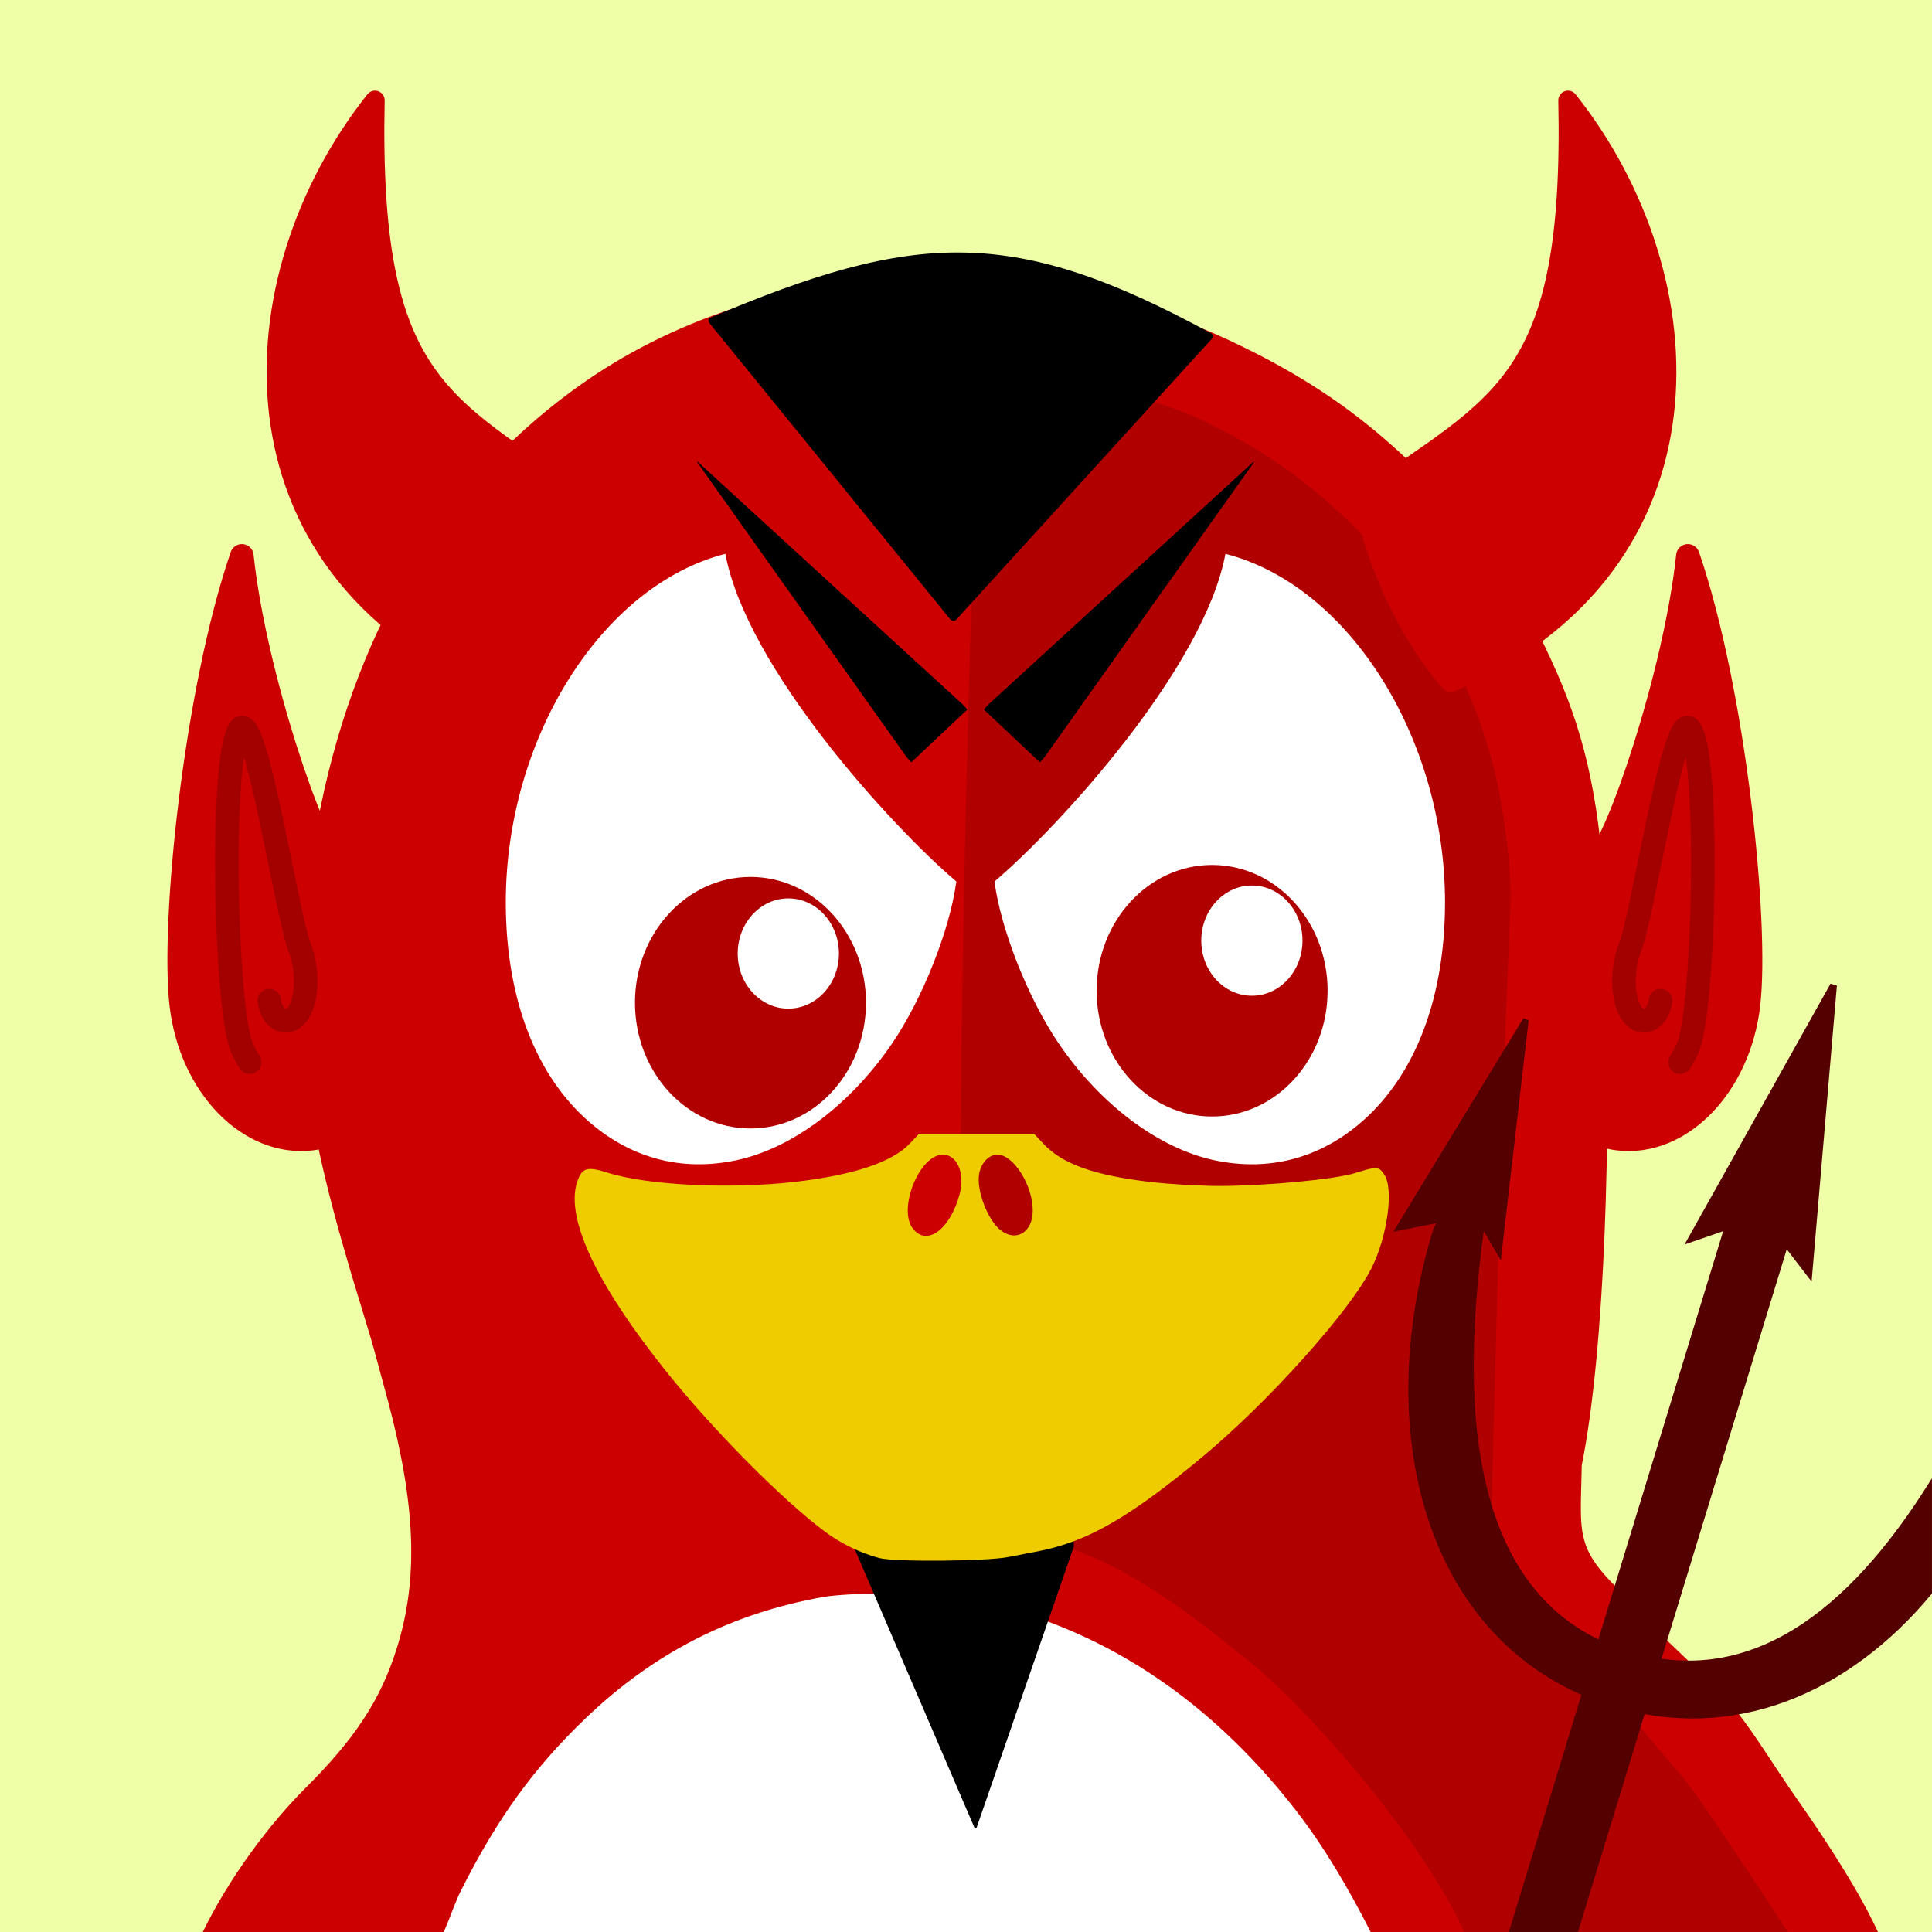 <svg xmlns="http://www.w3.org/2000/svg" xmlns:xlink="http://www.w3.org/1999/xlink" viewBox="0 0 3000 3000"><defs><clipPath id="b"><path d="M0 0h3000v3000H0z"/></clipPath><clipPath id="c"><path d="M0 0h3000v3000H0z"/></clipPath><mask id="e"><g filter="url(#a)"><use xlink:href="#image11"/></g></mask><mask id="g"><g filter="url(#a)"><use xlink:href="#image18"/></g></mask><g id="d" clip-path="url(#b)"><path stroke-linejoin="round" d="M495.315 369.994c-4.851 112.151 53.017 204.497 84.963 264.264 38.391 71.837 160.855 152.581 229.81 211.88-31.337 84.728-73.314 137.698-96.635 162.542-136.269-84.26-252.826-234.966-255.006-354.851-1.664-91.174-15.164-202.27 36.868-283.835zm0 0" stroke="#a30000" stroke-linecap="round" stroke-width="24.352" fill="#a30000"/></g><g id="f" clip-path="url(#c)"><path stroke-linejoin="round" d="M2521.812 369.994c4.804 112.151-53.087 204.497-84.963 264.264-38.438 71.837-160.902 152.581-229.81 211.88 31.29 84.728 73.244 137.698 96.565 162.542 136.292-84.26 252.896-234.966 255.005-354.851 1.64-91.174 15.235-202.27-36.797-283.835zm0 0" stroke="#a30000" stroke-linecap="round" stroke-width="24.352" fill="#a30000"/></g><filter id="a" height="100%" width="100%" y="0%" x="0%" filterUnits="objectBoundingBox"><feColorMatrix values="0 0 0 0 1 0 0 0 0 1 0 0 0 0 1 0 0 0 1 0" in="SourceGraphic"/></filter></defs><path fill="#eeffa8" d="M0 0h3000v3000H0z"/><g transform="translate(0 -4.406)"><path fill="#c00" d="M986.04 1795.7c-103.34-40-177.42-145.2-203.04-288.2-10.078-56.391-9.258-151.64 1.852-214.29 37.78-213.05 173.44-388.15 332.16-428.74 62.625-16.031 120-10.336 177.75 17.625 85.477 41.367 149.2 131.04 176.37 248.18 12.469 53.742 18.492 132.52 14.508 147.35-2.602 41.812-3.118 45.141-7.828 74.039.21 40.055-31.102 142.8-62.695 205.69-64.97 129.38-171.63 224.46-279.21 248.91-45.094 10.242-107.55 5.86-149.86-10.5z"/><path fill="#fff" d="M1520.9 2457.6c-502.69 0-910.31 244.27-915.91 546.77h1832.2c-5.578-302.51-413.58-546.77-916.24-546.77z"/><path d="M1813.5 897.94c14.133 1.219 28.195 3.96 42.844 7.71 148.59 37.993 275.55 201.91 310.92 401.37 10.383 58.642 11.273 147.89 1.828 200.67-23.976 133.95-93.328 232.1-190.05 269.53-39.609 15.329-98.062 19.477-140.27 9.892-100.69-22.876-200.65-111.8-261.47-232.92-29.578-58.876-58.805-155.11-58.594-192.61-4.406-27.048-4.898-30.07-7.336-69.212-3.726-13.898 1.899-87.75 13.547-138.07 25.453-109.66 85.148-193.43 165.16-232.17 40.547-19.64 81.047-27.773 123.42-24.188z"/><path fill="#c00" d="M1435.5 433.59c-191.91 3.117-378.8 60.586-526.97 163.34-211.9 146.93-352.12 372.73-411.26 663.21-2.719 13.359-6.188 31.734-8.063 40.641-1.875 8.906-5.718 31.594-8.062 50.531-2.344 18.961-6.352 50.273-9.14 69.211-6.563 44.484-6.61 206.84 0 247.2 20.202 123.49 42.116 213.66 88.616 364.76 14.133 45.914 17.414 56.93 24.891 84.961 2.086 7.805 9.657 35.156 16.5 60.797 44.016 164.95 47.86 278.65 13.898 386.34-24.867 78.844-64.172 139.27-141.73 216.42-55.57 55.453-118.34 139.12-159.28 223.41h374.25c9.774-22.594 17.602-46.219 26.367-63.727 56.18-112.1 113.13-190.88 193.73-268.08 106.08-101.62 225.54-162.59 368.04-188.23 39.141-7.055 161.62-8.297 200.32-1.828 210.96 35.226 391.27 147.75 535.41 333.98 42.516 54.938 80.79 119.58 115.34 187.88h787.73c-26.555-57.562-71.719-129.66-126.23-207.28-29.93-42.633-69.656-106.95-91.289-132.56-68.719-81.445-126.59-120.8-168.21-175.9-86.508-79.945-76.219-96.54-74.227-208.99 36-179.16 46.29-513.47 36-782.72 3.797-78.61-.492-119.48-4.5-161.02-14.227-146.77-42.07-234.87-99.609-349.73-45.586-90.961-102.96-169.41-178.36-244.62-84.328-84.141-166.08-142.57-275.74-196.66-133.62-65.906-260.79-99.375-416.02-109.5-27.539-1.781-54.984-2.273-82.406-1.828zm-256.3 464.35c42.375-3.586 82.875 4.547 123.42 24.188 79.922 38.672 139.45 122.51 164.79 231.8 17.203 85.758 11.25 207.26 4.406 227.79-9.187 69.914-48.984 170.2-93.398 235.48-60.562 89.039-145.59 152.84-226.66 169.92-72.328 15.258-140.2.328-198.49-43.57-87.75-66.117-136.2-184.27-136.24-331.43-.023-238.97 139.5-460.57 318.98-506.46 14.648-3.75 29.086-6.492 43.195-7.71z"/><path fill="#b00000" d="M1521.2 567.63s-51.422 1268.6-19.031 1801.8c178.76 29.836 260.58 70.336 438.7 215.7 93.234 76.055 266.2 272.65 332.91 419.32h502.43c-46.8-72.3-139.5-212-161.8-238.4-28.476-33.727-67.008-78.984-85.336-100.71-58.219-69-145.27-167.18-180.54-213.87-37.336-36.891-33.586-62.859-32.226-112.43 3.352-132.66 16.312-651.63 26.742-868.29 3.211-66.609 3.398-93.703 0-128.91-12.047-124.36-35.836-210.28-84.609-307.62-38.602-77.086-86.977-143.53-150.87-207.28-71.461-71.297-140.72-120.8-233.65-166.62-113.2-55.828-352.66-92.648-352.66-92.648z"/><path d="M1512.8 2841.7l-187.66-436.59-.117-8.367 342.33.703.117 8.367-150.68 435.66c-.89 2.555-2.977 2.555-3.984.234z"/><path fill="#ec0" d="M1427.1 1764.9l-13.922 14.812c-27.703 29.344-87.352 49.359-179.11 59.906-100.76 11.602-228.89 5.32-290.3-14.18-30.352-9.633-38.578-7.992-45.844 9.492-22.898 55.22 24.984 159.73 137.55 300.3 71.391 89.156 177.52 196.34 243.94 246.35 25.852 19.477 57.375 34.852 86.766 42.305 23.906 6.07 165.52 4.875 198.96-1.64 11.156-2.18 31.922-6.118 46.102-8.883 77.086-14.883 142.05-52.22 255.87-146.79 102.8-85.43 228.87-226.08 262.55-292.95 24.633-48.891 34.805-122.58 20.016-145.15-8.484-12.938-12.047-13.148-44.578-2.79-31.547 10.032-139.05 20.25-211.9 20.25-30.164 0-78.844-2.812-108.3-6.328-85.758-10.195-135.09-27.773-164.02-58.5l-15.188-16.219zm36.867 32.414c22.336 0 34.852 29.086 26.203 61.172-14.812 55.031-50.695 81.656-72.562 53.836-23.977-30.469 10.078-115.01 46.359-115.01zm84.844 0c24.914 0 54.844 47.391 54.844 86.766 0 33.938-25.781 49.57-50.156 30.398-20.086-15.797-37.758-62.555-33.047-87.656 3.188-17.062 15.188-29.508 28.359-29.508z"/><path fill="#fff" d="M1143.1 1806.1c86.602-18.258 177.49-86.344 242.18-181.45 47.438-69.75 89.859-176.77 99.68-251.44-101.72-86.578-325.92-332.39-358.59-508.83-191.72 49.031-341.04 286.05-340.99 541.31.047 157.2 51.914 283.24 145.64 353.86 62.273 46.922 134.84 62.836 212.09 46.547z"/><path fill="#b00000" d="M1344.7 1561.4c0 107.86-80.297 195.28-179.37 195.28-99.047 0-179.34-87.422-179.34-195.28s80.297-195.3 179.34-195.3c99.07 0 179.37 87.445 179.37 195.3z"/><path fill="#fff" d="M1886.1 1806.1c-86.602-18.258-177.49-86.344-242.18-181.45-47.438-69.75-89.859-176.77-99.68-251.44 101.72-86.578 325.92-332.39 358.59-508.83 191.72 49.031 341.04 286.05 340.99 541.31-.047 157.2-51.914 283.24-145.64 353.86-62.274 46.922-134.84 62.836-212.09 46.547z"/><path fill="#b00000" d="M2061.5 1542.8c0 107.86-80.297 195.3-179.34 195.3-99.047 0-179.34-87.445-179.34-195.3s80.297-195.28 179.34-195.28c99.047 0 179.34 87.422 179.34 195.28z"/><path fill="#fff" d="M1302.7 1485c0 47.25-35.203 85.57-78.609 85.57-43.383 0-78.586-38.32-78.586-85.57s35.203-85.57 78.586-85.57c43.406 0 78.609 38.32 78.609 85.57zM2022.5 1465c0 47.25-35.18 85.57-78.586 85.57s-78.586-38.32-78.586-85.57c0-47.273 35.18-85.57 78.586-85.57s78.586 38.297 78.586 85.57z"/><path stroke-linejoin="round" d="M764.46 1064.2C342.54 882.4 362.95 436.34 582.28 160.24c-9.47 442.53 107.02 468.33 318.24 620.18-39.66 184.15-136.06 283.78-136.06 283.78zm0 0" stroke="#c00" stroke-linecap="round" stroke-width="30.095" fill="#c00"/><use xlink:href="#d" mask="url(#e)" height="3000" width="3000"/><path stroke-linejoin="round" d="M561.98 1735.5c-22.5 19.805-48.703 33.539-78.352 37.055-96.75 11.391-187.29-81.633-202.12-207.59-14.859-125.93 21.633-486.33 94.055-697.41 19.664 186.47 112.34 452.27 138.66 466.08.094 5.039-.258 10.289-.14 15.305 1.242 51.164 4.288 101.48 9.07 150.91 4.78 49.406 11.25 97.945 19.477 145.31 5.367 30.867 12.562 60.422 19.359 90.328zm0 0" stroke="#c00" stroke-linecap="round" stroke-width="36.562" fill="#c00"/><path d="M418.1 1558.1c4.29 30.75 26.344 37.453 38.859 26.367 21.633-19.219 22.523-72.867 8.25-109.2-20.109-51.234-68.039-370.5-92.602-338.93-31.617 40.594-23.039 437.55 3.375 495.82 3.516 7.758 7.43 14.977 11.672 21.539" stroke="#a30000" stroke-linecap="round" stroke-width="36.562" fill="none"/><path stroke-linejoin="round" d="M2252.6 1064.2c421.9-181.83 401.48-627.89 182.16-903.98 9.469 442.52-107.02 468.33-318.21 620.18 39.656 184.15 136.05 283.8 136.05 283.8zm0 0" stroke="#c00" stroke-linecap="round" stroke-width="30.095" fill="#c00"/><use xlink:href="#f" mask="url(#g)" height="3000" width="3000"/><path d="M1476 966.66l-374-460.04c-2.18-2.648-2.719-5.977-.281-8.367 319.29-135.45 471.96-143.79 779.58 24.14 2.601 2.25 2.578 5.837.281 8.368l-396.54 435.63c-2.297 2.531-6.469 2.508-9.047.258zM1946.4 723.26l-324.49 456.96-7.101 7.945-87.094-81.96 7.101-7.922 410.34-375.73c2.438-2.227 2.953-1.711 1.242.703zM1083.4 723.26l324.49 456.96 7.102 7.945 87.094-81.96-7.102-7.922-410.37-375.73c-2.414-2.227-2.953-1.711-1.219.703z"/><path stroke-linejoin="round" d="M2434.5 1735.5c22.5 19.805 48.703 33.539 78.352 37.055 96.75 11.391 187.29-81.633 202.15-207.59 14.836-125.93-21.656-486.33-94.078-697.41-19.664 186.47-112.34 452.27-138.66 466.08-.094 5.039.258 10.289.14 15.305-1.242 51.164-4.288 101.48-9.07 150.91-4.78 49.406-11.226 97.945-19.453 145.31-5.367 30.867-12.586 60.422-19.383 90.328zm0 0" stroke="#c00" stroke-linecap="round" stroke-width="36.562" fill="#c00"/><path d="M2578.4 1558.1c-4.313 30.75-26.367 37.453-38.859 26.367-21.656-19.219-22.524-72.867-8.274-109.2 20.134-51.234 68.04-370.5 92.603-338.93 31.617 40.594 23.062 437.55-3.352 495.82-3.54 7.758-7.453 14.977-11.695 21.539" stroke="#a30000" stroke-linecap="round" stroke-width="36.562" fill="none"/></g><g stroke="#540000" fill="#540000"><path stroke-width="6.37" d="M2245.96 1875.45c-5.508 10.805-11.094 21.635-17.375 34.15-100.712 329.345-2.01 651.825 276.096 736.873 185.528 56.728 363.952-18.802 492.096-173.176v-166.872c-103.68 164.608-258.208 325.064-467.928 260.928-286.504-87.608-254.016-468.032-225.696-674.424l-57.2-17.476z"/><path stroke-width="3.18" d="M2735 1835.21c-19.86.097-38.187 13.005-44.3 33l-345.6 1130.24h104l336.704-1101.12c7.524-24.61-6.314-50.652-30.9-58.175l-6-1.85a46.664 46.664 0 00-13.875-2.05z"/><path fill-rule="evenodd" stroke-width="8.998" d="M2292.34 1882.51l-119.62 23.72 196.5-322.71-41.672 359.62z"/><path fill-rule="evenodd" stroke-width="10.516" d="M2738.64 1884.61l-111.59 38.391 220.05-393.05-38.133 446.2z"/></g></svg>